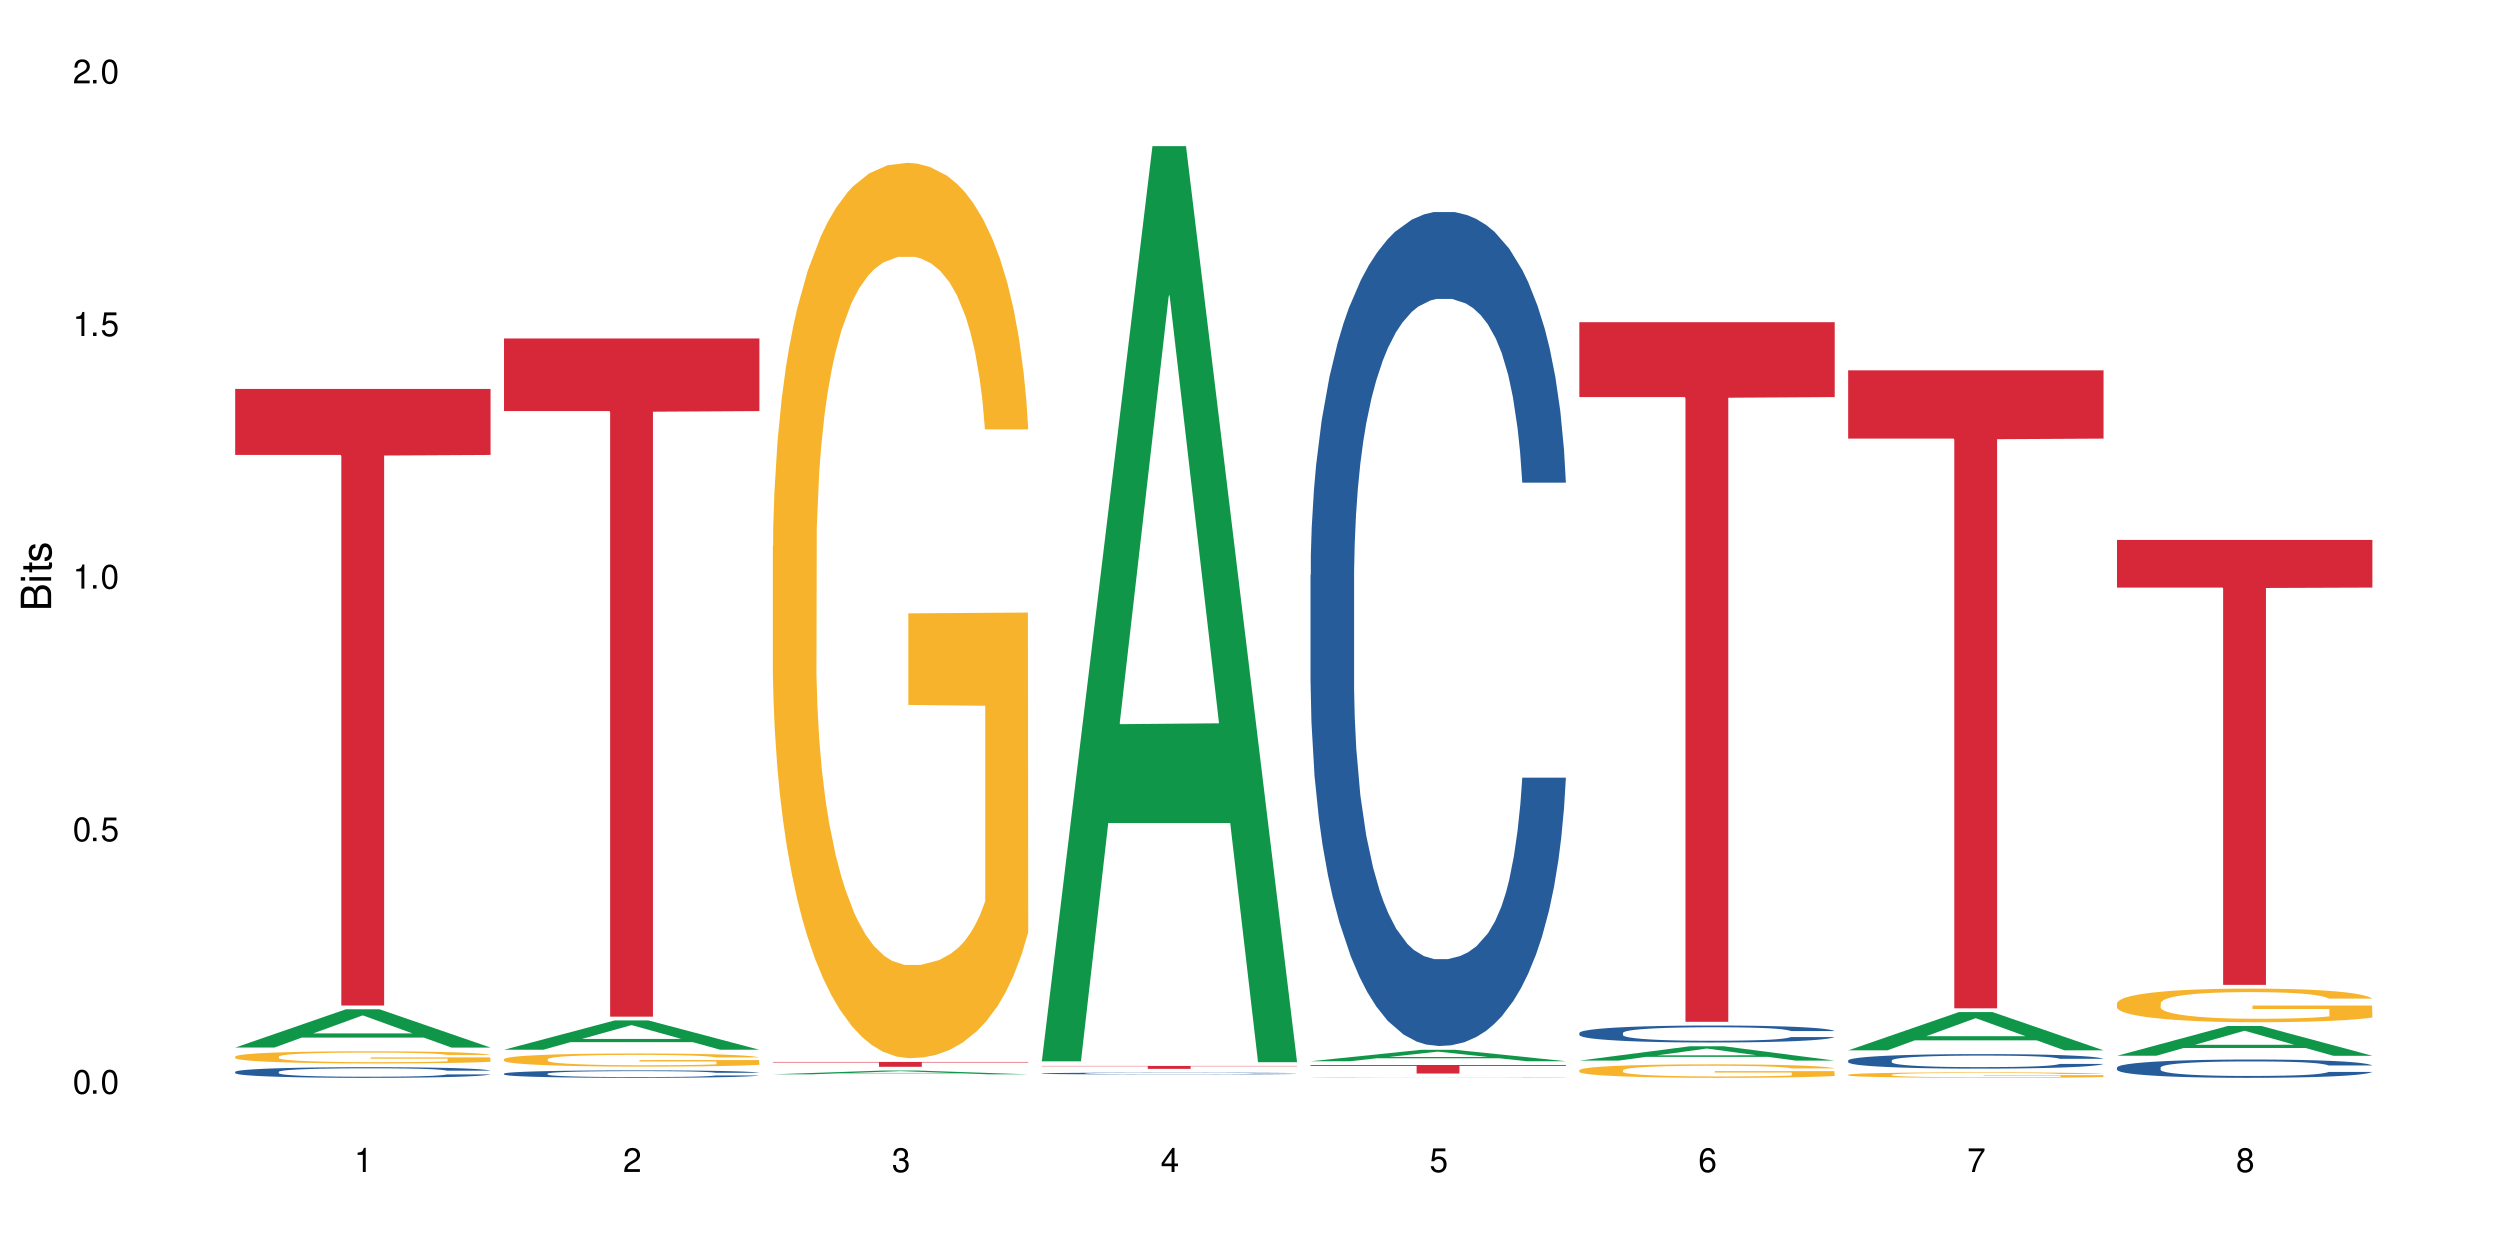 <?xml version="1.0" encoding="UTF-8"?>
<svg xmlns="http://www.w3.org/2000/svg" xmlns:xlink="http://www.w3.org/1999/xlink" width="720" height="360" viewBox="0 0 720 360">
<defs>
<g>
<g id="glyph-0-0">
</g>
<g id="glyph-0-1">
<path d="M 2.641 -6.938 C 2 -6.938 1.422 -6.656 1.078 -6.172 C 0.641 -5.562 0.406 -4.641 0.406 -3.359 C 0.406 -1.016 1.188 0.219 2.641 0.219 C 4.078 0.219 4.859 -1.016 4.859 -3.297 C 4.859 -4.641 4.656 -5.547 4.203 -6.172 C 3.844 -6.656 3.281 -6.938 2.641 -6.938 Z M 2.641 -6.188 C 3.547 -6.188 4 -5.25 4 -3.375 C 4 -1.406 3.562 -0.484 2.625 -0.484 C 1.734 -0.484 1.281 -1.438 1.281 -3.344 C 1.281 -5.25 1.734 -6.188 2.641 -6.188 Z M 2.641 -6.188 "/>
</g>
<g id="glyph-0-2">
<path d="M 1.828 -1 L 0.828 -1 L 0.828 0 L 1.828 0 Z M 1.828 -1 "/>
</g>
<g id="glyph-0-3">
<path d="M 4.562 -6.797 L 1.062 -6.797 L 0.547 -3.094 L 1.328 -3.094 C 1.719 -3.562 2.047 -3.734 2.578 -3.734 C 3.484 -3.734 4.062 -3.109 4.062 -2.094 C 4.062 -1.125 3.484 -0.531 2.578 -0.531 C 1.828 -0.531 1.375 -0.906 1.188 -1.672 L 0.328 -1.672 C 0.453 -1.109 0.547 -0.844 0.75 -0.594 C 1.125 -0.078 1.828 0.219 2.594 0.219 C 3.969 0.219 4.922 -0.781 4.922 -2.219 C 4.922 -3.562 4.031 -4.484 2.719 -4.484 C 2.25 -4.484 1.859 -4.359 1.469 -4.062 L 1.734 -5.969 L 4.562 -5.969 Z M 4.562 -6.797 "/>
</g>
<g id="glyph-0-4">
<path d="M 2.484 -4.938 L 2.484 0 L 3.328 0 L 3.328 -6.938 L 2.766 -6.938 C 2.469 -5.875 2.281 -5.734 0.984 -5.562 L 0.984 -4.938 Z M 2.484 -4.938 "/>
</g>
<g id="glyph-0-5">
<path d="M 4.859 -0.828 L 1.281 -0.828 C 1.359 -1.406 1.672 -1.781 2.5 -2.281 L 3.469 -2.828 C 4.406 -3.344 4.906 -4.062 4.906 -4.906 C 4.906 -5.484 4.672 -6.031 4.266 -6.406 C 3.859 -6.766 3.375 -6.938 2.719 -6.938 C 1.859 -6.938 1.219 -6.625 0.844 -6.031 C 0.609 -5.672 0.5 -5.234 0.484 -4.531 L 1.328 -4.531 C 1.359 -5.016 1.406 -5.281 1.531 -5.516 C 1.75 -5.938 2.188 -6.203 2.703 -6.203 C 3.469 -6.203 4.031 -5.641 4.031 -4.891 C 4.031 -4.344 3.719 -3.859 3.125 -3.516 L 2.234 -3 C 0.812 -2.172 0.406 -1.531 0.328 -0.016 L 4.859 -0.016 Z M 4.859 -0.828 "/>
</g>
<g id="glyph-0-6">
<path d="M 2.125 -3.188 L 2.578 -3.188 C 3.5 -3.188 3.984 -2.766 3.984 -1.922 C 3.984 -1.062 3.469 -0.531 2.594 -0.531 C 1.656 -0.531 1.203 -1 1.156 -2.016 L 0.312 -2.016 C 0.344 -1.453 0.438 -1.094 0.609 -0.781 C 0.953 -0.109 1.625 0.219 2.547 0.219 C 3.953 0.219 4.859 -0.625 4.859 -1.938 C 4.859 -2.828 4.516 -3.297 3.703 -3.594 C 4.344 -3.844 4.656 -4.328 4.656 -5.031 C 4.656 -6.219 3.875 -6.938 2.578 -6.938 C 1.203 -6.938 0.484 -6.172 0.453 -4.703 L 1.297 -4.703 C 1.312 -5.125 1.344 -5.359 1.453 -5.578 C 1.641 -5.969 2.062 -6.203 2.594 -6.203 C 3.344 -6.203 3.797 -5.75 3.797 -5 C 3.797 -4.516 3.609 -4.219 3.25 -4.047 C 3.016 -3.953 2.703 -3.922 2.125 -3.906 Z M 2.125 -3.188 "/>
</g>
<g id="glyph-0-7">
<path d="M 3.141 -1.672 L 3.141 0 L 3.984 0 L 3.984 -1.672 L 4.984 -1.672 L 4.984 -2.438 L 3.984 -2.438 L 3.984 -6.938 L 3.359 -6.938 L 0.266 -2.578 L 0.266 -1.672 Z M 3.141 -2.438 L 1 -2.438 L 3.141 -5.5 Z M 3.141 -2.438 "/>
</g>
<g id="glyph-0-8">
<path d="M 4.781 -5.125 C 4.609 -6.266 3.891 -6.938 2.844 -6.938 C 2.094 -6.938 1.422 -6.578 1.031 -5.953 C 0.594 -5.266 0.406 -4.422 0.406 -3.172 C 0.406 -2 0.578 -1.25 0.984 -0.641 C 1.359 -0.078 1.953 0.219 2.703 0.219 C 3.984 0.219 4.922 -0.75 4.922 -2.094 C 4.922 -3.375 4.062 -4.281 2.844 -4.281 C 2.172 -4.281 1.641 -4.031 1.281 -3.516 C 1.281 -5.234 1.828 -6.188 2.797 -6.188 C 3.391 -6.188 3.797 -5.797 3.938 -5.125 Z M 2.734 -3.531 C 3.547 -3.531 4.062 -2.953 4.062 -2.031 C 4.062 -1.156 3.484 -0.531 2.703 -0.531 C 1.922 -0.531 1.328 -1.188 1.328 -2.078 C 1.328 -2.938 1.906 -3.531 2.734 -3.531 Z M 2.734 -3.531 "/>
</g>
<g id="glyph-0-9">
<path d="M 4.984 -6.797 L 0.438 -6.797 L 0.438 -5.969 L 4.109 -5.969 C 2.5 -3.656 1.828 -2.234 1.328 0 L 2.219 0 C 2.594 -2.172 3.453 -4.047 4.984 -6.094 Z M 4.984 -6.797 "/>
</g>
<g id="glyph-0-10">
<path d="M 3.75 -3.656 C 4.469 -4.094 4.688 -4.438 4.688 -5.078 C 4.688 -6.172 3.844 -6.938 2.641 -6.938 C 1.438 -6.938 0.594 -6.172 0.594 -5.094 C 0.594 -4.438 0.812 -4.094 1.516 -3.656 C 0.734 -3.266 0.359 -2.703 0.359 -1.922 C 0.359 -0.656 1.281 0.219 2.641 0.219 C 3.984 0.219 4.922 -0.656 4.922 -1.922 C 4.922 -2.703 4.531 -3.266 3.75 -3.656 Z M 2.641 -6.188 C 3.359 -6.188 3.812 -5.75 3.812 -5.062 C 3.812 -4.406 3.344 -3.984 2.641 -3.984 C 1.922 -3.984 1.453 -4.406 1.453 -5.078 C 1.453 -5.75 1.922 -6.188 2.641 -6.188 Z M 2.641 -3.266 C 3.484 -3.266 4.062 -2.719 4.062 -1.906 C 4.062 -1.078 3.484 -0.531 2.625 -0.531 C 1.797 -0.531 1.219 -1.094 1.219 -1.906 C 1.219 -2.719 1.781 -3.266 2.641 -3.266 Z M 2.641 -3.266 "/>
</g>
<g id="glyph-1-0">
</g>
<g id="glyph-1-1">
<path d="M 0 -0.953 L 0 -4.891 C 0 -5.719 -0.234 -6.344 -0.734 -6.797 C -1.188 -7.234 -1.812 -7.469 -2.5 -7.469 C -3.547 -7.469 -4.188 -7 -4.625 -5.875 C -4.984 -6.688 -5.625 -7.094 -6.531 -7.094 C -7.172 -7.094 -7.734 -6.859 -8.141 -6.391 C -8.562 -5.922 -8.75 -5.344 -8.75 -4.5 L -8.75 -0.953 Z M -4.984 -2.062 L -7.766 -2.062 L -7.766 -4.219 C -7.766 -4.844 -7.688 -5.203 -7.453 -5.5 C -7.219 -5.812 -6.859 -5.969 -6.375 -5.969 C -5.891 -5.969 -5.531 -5.812 -5.297 -5.5 C -5.062 -5.203 -4.984 -4.844 -4.984 -4.219 Z M -0.984 -2.062 L -4 -2.062 L -4 -4.781 C -4 -5.766 -3.438 -6.359 -2.484 -6.359 C -1.547 -6.359 -0.984 -5.766 -0.984 -4.781 Z M -0.984 -2.062 "/>
</g>
<g id="glyph-1-2">
<path d="M -6.281 -1.797 L -6.281 -0.797 L 0 -0.797 L 0 -1.797 Z M -8.75 -1.797 L -8.75 -0.797 L -7.484 -0.797 L -7.484 -1.797 Z M -8.75 -1.797 "/>
</g>
<g id="glyph-1-3">
<path d="M -6.281 -3.047 L -6.281 -2.016 L -8.016 -2.016 L -8.016 -1.016 L -6.281 -1.016 L -6.281 -0.172 L -5.469 -0.172 L -5.469 -1.016 L -0.719 -1.016 C -0.078 -1.016 0.281 -1.453 0.281 -2.234 C 0.281 -2.5 0.25 -2.719 0.188 -3.047 L -0.641 -3.047 C -0.609 -2.906 -0.594 -2.766 -0.594 -2.562 C -0.594 -2.141 -0.719 -2.016 -1.156 -2.016 L -5.469 -2.016 L -5.469 -3.047 Z M -6.281 -3.047 "/>
</g>
<g id="glyph-1-4">
<path d="M -4.531 -5.25 C -5.766 -5.25 -6.469 -4.422 -6.469 -2.969 C -6.469 -1.516 -5.719 -0.562 -4.547 -0.562 C -3.562 -0.562 -3.094 -1.062 -2.734 -2.562 L -2.516 -3.484 C -2.344 -4.188 -2.094 -4.469 -1.641 -4.469 C -1.047 -4.469 -0.641 -3.875 -0.641 -3 C -0.641 -2.453 -0.797 -2 -1.062 -1.75 C -1.25 -1.594 -1.422 -1.531 -1.875 -1.469 L -1.875 -0.406 C -0.422 -0.453 0.281 -1.266 0.281 -2.922 C 0.281 -4.5 -0.5 -5.516 -1.719 -5.516 C -2.656 -5.516 -3.172 -4.984 -3.469 -3.734 L -3.703 -2.766 C -3.891 -1.953 -4.156 -1.609 -4.594 -1.609 C -5.188 -1.609 -5.547 -2.125 -5.547 -2.938 C -5.547 -3.75 -5.203 -4.172 -4.531 -4.203 Z M -4.531 -5.25 "/>
</g>
</g>
</defs>
<rect x="-72" y="-36" width="864" height="432" fill="rgb(100%, 100%, 100%)" fill-opacity="1"/>
<path fill-rule="nonzero" fill="rgb(6.275%, 58.824%, 28.235%)" fill-opacity="1" d="M 67.73 301.691 L 67.809 301.68 L 99.637 290.668 L 109.301 290.668 L 141.281 301.703 L 130.047 301.703 L 122.031 298.82 L 86.906 298.82 L 79.047 301.691 L 67.73 301.691 L 90.285 297.629 L 118.809 297.621 L 104.586 292.469 L 104.43 292.461 L 104.27 292.492 L 90.207 297.621 L 90.285 297.629 Z M 67.73 301.691 "/>
<path fill-rule="nonzero" fill="rgb(14.51%, 36.078%, 60%)" fill-opacity="1" d="M 67.73 308.688 L 67.82 308.684 L 67.82 308.617 L 68.09 308.508 L 68.719 308.375 L 69.344 308.281 L 70.961 308.117 L 73.203 307.957 L 75.535 307.836 L 77.238 307.762 L 78.766 307.707 L 82.262 307.602 L 84.504 307.547 L 86.926 307.5 L 89.887 307.453 L 92.039 307.426 L 96.883 307.379 L 100.469 307.359 L 103.25 307.352 L 109.262 307.352 L 112.848 307.363 L 115.449 307.379 L 118.32 307.398 L 120.742 307.426 L 124.957 307.488 L 128.727 307.566 L 130.43 307.609 L 133.121 307.695 L 135.184 307.781 L 136.617 307.855 L 138.234 307.957 L 139.668 308.082 L 140.746 308.227 L 141.281 308.348 L 128.727 308.348 L 128.098 308.234 L 127.379 308.148 L 126.035 308.031 L 124.688 307.953 L 122.805 307.871 L 121.102 307.816 L 118.77 307.766 L 116.707 307.73 L 114.555 307.707 L 112.488 307.688 L 108.543 307.672 L 103.969 307.672 L 102.266 307.676 L 98.766 307.699 L 96.883 307.719 L 94.191 307.758 L 92.309 307.793 L 90.066 307.852 L 88.539 307.898 L 86.656 307.973 L 85.312 308.035 L 83.785 308.129 L 82.891 308.199 L 82.082 308.277 L 81.363 308.371 L 80.828 308.469 L 80.469 308.57 L 80.289 308.672 L 80.289 309.105 L 80.469 309.207 L 80.918 309.324 L 82.082 309.496 L 83.785 309.645 L 85.762 309.762 L 87.645 309.848 L 88.719 309.887 L 90.156 309.93 L 92.398 309.988 L 95.629 310.043 L 97.512 310.066 L 100.383 310.086 L 103.34 310.098 L 107.289 310.098 L 110.785 310.086 L 113.117 310.074 L 115.539 310.051 L 118.859 310.004 L 120.922 309.957 L 122.715 309.906 L 124.062 309.852 L 124.957 309.809 L 126.305 309.719 L 127.379 309.625 L 128.188 309.527 L 128.727 309.434 L 141.281 309.434 L 140.746 309.543 L 139.938 309.652 L 139.129 309.734 L 137.875 309.832 L 136.441 309.918 L 134.375 310.02 L 132.672 310.082 L 130.43 310.152 L 128.367 310.207 L 126.125 310.254 L 122.805 310.309 L 120.652 310.336 L 118.32 310.363 L 115.539 310.387 L 112.043 310.406 L 108.273 310.414 L 104.777 310.418 L 101.008 310.414 L 98.227 310.402 L 94.551 310.375 L 89.977 310.324 L 86.656 310.273 L 84.055 310.219 L 81.812 310.164 L 79.301 310.086 L 76.074 309.965 L 74.098 309.871 L 72.754 309.789 L 71.23 309.68 L 70.152 309.582 L 68.898 309.426 L 68 309.227 L 67.73 309.074 Z M 67.73 308.688 "/>
<path fill-rule="nonzero" fill="rgb(96.863%, 70.196%, 16.863%)" fill-opacity="1" d="M 67.73 304.277 L 67.82 304.273 L 67.82 304.211 L 68.18 304.066 L 69.078 303.867 L 70.242 303.703 L 71.5 303.578 L 72.305 303.512 L 73.652 303.414 L 74.816 303.344 L 77.777 303.199 L 81.543 303.066 L 83.609 303.008 L 85.941 302.953 L 89.258 302.895 L 90.785 302.871 L 95.449 302.82 L 100.738 302.789 L 106.57 302.781 L 109.262 302.781 L 112.938 302.797 L 117.961 302.832 L 120.832 302.863 L 123.074 302.895 L 125.406 302.938 L 128.277 303 L 130.969 303.078 L 133.121 303.152 L 135.273 303.25 L 137.066 303.352 L 138.594 303.461 L 139.938 303.598 L 140.746 303.707 L 141.281 303.82 L 128.816 303.82 L 128.098 303.707 L 127.289 303.621 L 125.945 303.516 L 124.598 303.441 L 123.254 303.379 L 120.742 303.297 L 118.59 303.246 L 115.898 303.199 L 113.297 303.172 L 110.336 303.152 L 108.543 303.145 L 103.789 303.145 L 99.484 303.168 L 96.973 303.195 L 95.18 303.219 L 92.668 303.27 L 91.141 303.305 L 90.246 303.332 L 87.555 303.43 L 85.762 303.52 L 84.773 303.582 L 83.52 303.676 L 82.621 303.762 L 81.633 303.891 L 81.098 303.984 L 80.379 304.203 L 80.289 304.777 L 80.559 304.898 L 81.098 305.031 L 81.812 305.145 L 82.891 305.266 L 83.965 305.359 L 85.852 305.484 L 87.465 305.566 L 88.719 305.621 L 91.141 305.707 L 92.129 305.734 L 94.461 305.793 L 96.883 305.836 L 99.844 305.875 L 102.086 305.895 L 105.672 305.91 L 110.246 305.91 L 115.629 305.891 L 119.039 305.867 L 121.371 305.84 L 122.895 305.816 L 124.777 305.781 L 126.125 305.75 L 127.379 305.715 L 128.906 305.66 L 128.906 304.898 L 106.75 304.895 L 106.75 304.539 L 141.195 304.535 L 141.281 305.781 L 139.398 305.867 L 137.066 305.953 L 134.824 306.016 L 132.492 306.07 L 129.176 306.129 L 126.484 306.168 L 122.355 306.215 L 118.59 306.242 L 114.645 306.262 L 111.145 306.27 L 107.02 306.273 L 103.34 306.27 L 99.395 306.25 L 96.254 306.223 L 93.383 306.191 L 90.516 306.148 L 86.926 306.082 L 84.594 306.027 L 82.172 305.961 L 79.75 305.883 L 77.598 305.797 L 76.164 305.73 L 74.727 305.652 L 73.203 305.555 L 71.766 305.449 L 70.691 305.348 L 69.703 305.238 L 68.988 305.133 L 68.27 304.988 L 67.91 304.875 L 67.73 304.773 Z M 67.73 304.277 "/>
<path fill-rule="nonzero" fill="rgb(83.922%, 15.686%, 22.353%)" fill-opacity="1" d="M 67.73 112.016 L 141.281 112.016 L 141.281 131.023 L 110.629 131.191 L 110.629 289.59 L 98.297 289.59 L 98.297 131.359 L 98.117 131.023 L 67.73 131.023 Z M 67.73 112.016 "/>
<path fill-rule="nonzero" fill="rgb(6.275%, 58.824%, 28.235%)" fill-opacity="1" d="M 145.156 302.32 L 145.234 302.312 L 177.059 293.875 L 186.723 293.875 L 218.707 302.332 L 207.469 302.332 L 199.453 300.125 L 164.328 300.125 L 156.469 302.32 L 145.156 302.32 L 167.707 299.211 L 196.23 299.203 L 182.008 295.258 L 181.852 295.25 L 181.695 295.273 L 167.629 299.203 L 167.707 299.211 Z M 145.156 302.32 "/>
<path fill-rule="nonzero" fill="rgb(14.51%, 36.078%, 60%)" fill-opacity="1" d="M 145.156 309.203 L 145.242 309.199 L 145.242 309.152 L 145.512 309.078 L 146.141 308.984 L 146.77 308.918 L 148.383 308.801 L 150.625 308.691 L 152.957 308.602 L 154.664 308.551 L 156.188 308.512 L 159.684 308.438 L 161.93 308.402 L 164.352 308.367 L 167.309 308.336 L 169.461 308.316 L 174.305 308.285 L 177.895 308.27 L 180.676 308.266 L 186.684 308.266 L 190.273 308.273 L 192.875 308.281 L 195.742 308.297 L 198.164 308.316 L 202.383 308.359 L 206.148 308.414 L 207.852 308.445 L 210.543 308.508 L 212.605 308.566 L 214.043 308.617 L 215.656 308.691 L 217.094 308.777 L 218.168 308.879 L 218.707 308.965 L 206.148 308.965 L 205.52 308.883 L 204.805 308.824 L 203.457 308.742 L 202.113 308.688 L 200.23 308.629 L 198.523 308.59 L 196.191 308.555 L 194.129 308.531 L 191.977 308.512 L 189.914 308.5 L 185.969 308.488 L 181.391 308.488 L 179.688 308.492 L 176.191 308.508 L 174.305 308.523 L 171.613 308.551 L 169.73 308.574 L 167.488 308.613 L 165.965 308.648 L 164.082 308.699 L 162.734 308.746 L 161.211 308.809 L 160.312 308.859 L 159.508 308.914 L 158.789 308.98 L 158.25 309.047 L 157.891 309.121 L 157.711 309.191 L 157.711 309.496 L 157.891 309.566 L 158.34 309.652 L 159.508 309.77 L 161.211 309.875 L 163.184 309.957 L 165.066 310.016 L 166.145 310.043 L 167.578 310.074 L 169.82 310.117 L 173.051 310.156 L 174.934 310.172 L 177.805 310.188 L 180.766 310.195 L 184.711 310.195 L 188.211 310.188 L 190.543 310.176 L 192.965 310.16 L 196.281 310.129 L 198.344 310.094 L 200.141 310.059 L 201.484 310.02 L 202.383 309.988 L 203.727 309.93 L 204.805 309.863 L 205.609 309.793 L 206.148 309.727 L 218.707 309.727 L 218.168 309.805 L 217.359 309.883 L 216.555 309.938 L 215.297 310.008 L 213.863 310.066 L 211.801 310.137 L 210.094 310.184 L 207.852 310.23 L 205.789 310.27 L 203.547 310.301 L 200.23 310.344 L 198.074 310.363 L 195.742 310.379 L 192.965 310.395 L 189.465 310.41 L 185.699 310.418 L 182.199 310.418 L 178.434 310.414 L 175.652 310.406 L 171.973 310.391 L 167.398 310.355 L 164.082 310.316 L 161.48 310.277 L 159.238 310.238 L 156.727 310.188 L 153.496 310.102 L 151.523 310.031 L 150.176 309.977 L 148.652 309.902 L 147.574 309.832 L 146.32 309.723 L 145.422 309.582 L 145.156 309.473 Z M 145.156 309.203 "/>
<path fill-rule="nonzero" fill="rgb(96.863%, 70.196%, 16.863%)" fill-opacity="1" d="M 145.156 305.027 L 145.242 305.023 L 145.242 304.953 L 145.602 304.797 L 146.5 304.586 L 147.664 304.41 L 148.922 304.27 L 149.73 304.199 L 151.074 304.094 L 152.242 304.02 L 155.199 303.863 L 158.969 303.719 L 161.031 303.656 L 163.363 303.598 L 166.684 303.531 L 168.207 303.508 L 172.871 303.453 L 178.164 303.418 L 183.992 303.406 L 186.684 303.41 L 190.363 303.426 L 195.387 303.465 L 198.254 303.496 L 200.496 303.531 L 202.828 303.578 L 205.699 303.645 L 208.391 303.73 L 210.543 303.812 L 212.695 303.914 L 214.492 304.027 L 216.016 304.145 L 217.359 304.293 L 218.168 304.41 L 218.707 304.531 L 206.238 304.531 L 205.52 304.41 L 204.715 304.32 L 203.367 304.203 L 202.023 304.121 L 200.676 304.055 L 198.164 303.969 L 196.012 303.91 L 193.32 303.863 L 190.723 303.832 L 187.762 303.812 L 185.969 303.805 L 181.211 303.805 L 176.906 303.828 L 174.395 303.855 L 172.602 303.883 L 170.09 303.938 L 168.566 303.977 L 167.668 304.004 L 164.977 304.113 L 163.184 304.207 L 162.195 304.273 L 160.941 304.379 L 160.043 304.469 L 159.059 304.609 L 158.52 304.711 L 157.801 304.945 L 157.711 305.566 L 157.98 305.699 L 158.52 305.84 L 159.238 305.965 L 160.312 306.098 L 161.391 306.195 L 163.273 306.332 L 164.887 306.422 L 166.145 306.48 L 168.566 306.57 L 169.551 306.602 L 171.883 306.664 L 174.305 306.715 L 177.266 306.754 L 179.508 306.777 L 183.098 306.793 L 187.672 306.793 L 193.055 306.773 L 196.461 306.746 L 198.793 306.719 L 200.32 306.691 L 202.203 306.656 L 203.547 306.621 L 204.805 306.582 L 206.328 306.523 L 206.328 305.699 L 184.172 305.695 L 184.172 305.309 L 218.617 305.305 L 218.707 306.656 L 216.824 306.75 L 214.492 306.84 L 212.25 306.906 L 209.918 306.965 L 206.598 307.031 L 203.906 307.074 L 199.781 307.121 L 196.012 307.152 L 192.066 307.172 L 188.566 307.184 L 184.441 307.188 L 180.766 307.18 L 176.816 307.16 L 173.68 307.133 L 170.809 307.098 L 167.938 307.051 L 164.352 306.98 L 162.016 306.922 L 159.594 306.848 L 157.172 306.762 L 155.02 306.668 L 153.586 306.598 L 152.152 306.512 L 150.625 306.41 L 149.191 306.293 L 148.113 306.188 L 147.129 306.066 L 146.41 305.949 L 145.691 305.797 L 145.332 305.672 L 145.156 305.566 Z M 145.156 305.027 "/>
<path fill-rule="nonzero" fill="rgb(83.922%, 15.686%, 22.353%)" fill-opacity="1" d="M 145.156 97.484 L 218.707 97.484 L 218.707 118.391 L 188.051 118.574 L 188.051 292.797 L 175.719 292.797 L 175.719 118.758 L 175.539 118.391 L 145.156 118.391 Z M 145.156 97.484 "/>
<path fill-rule="nonzero" fill="rgb(6.275%, 58.824%, 28.235%)" fill-opacity="1" d="M 222.578 309.402 L 222.656 309.402 L 254.48 308.312 L 264.148 308.312 L 296.129 309.406 L 284.895 309.406 L 276.879 309.117 L 241.75 309.117 L 233.895 309.402 L 222.578 309.402 L 245.129 309 L 273.656 309 L 259.434 308.488 L 259.273 308.488 L 259.117 308.492 L 245.051 309 L 245.129 309 Z M 222.578 309.402 "/>
<path fill-rule="nonzero" fill="rgb(96.863%, 70.196%, 16.863%)" fill-opacity="1" d="M 222.578 157.336 L 222.668 157.102 L 222.668 152.391 L 223.027 141.793 L 223.922 127.191 L 225.09 115.18 L 226.344 105.762 L 227.152 100.816 L 228.496 93.75 L 229.664 88.57 L 232.625 77.973 L 236.391 68.082 L 238.453 63.84 L 240.785 59.836 L 244.105 55.363 L 245.629 53.715 L 250.293 49.945 L 255.586 47.594 L 261.418 46.887 L 264.109 47.121 L 267.785 48.062 L 272.809 50.652 L 275.68 53.008 L 277.922 55.363 L 280.254 58.426 L 283.125 63.137 L 285.816 68.785 L 287.969 74.438 L 290.121 81.504 L 291.914 89.039 L 293.438 97.281 L 294.785 107.172 L 295.59 115.418 L 296.129 123.66 L 283.66 123.66 L 282.945 115.418 L 282.137 109.059 L 280.793 101.285 L 279.445 95.633 L 278.102 91.16 L 275.59 85.035 L 273.438 81.27 L 270.746 77.973 L 268.145 75.852 L 265.184 74.438 L 263.391 73.969 L 258.637 73.969 L 254.332 75.617 L 251.82 77.5 L 250.023 79.383 L 247.512 82.918 L 245.988 85.742 L 245.094 87.629 L 242.402 94.926 L 240.605 101.523 L 239.621 105.996 L 238.363 113.062 L 237.469 119.418 L 236.48 128.84 L 235.941 135.906 L 235.227 151.918 L 235.137 194.309 L 235.406 203.258 L 235.941 212.914 L 236.66 221.391 L 237.738 230.34 L 238.812 237.172 L 240.695 246.355 L 242.312 252.477 L 243.566 256.48 L 245.988 262.84 L 246.977 264.961 L 249.309 269.199 L 251.73 272.496 L 254.691 275.32 L 256.934 276.734 L 260.52 277.91 L 265.094 277.91 L 270.477 276.5 L 273.887 274.613 L 276.219 272.73 L 277.742 271.082 L 279.625 268.492 L 280.973 266.137 L 282.227 263.547 L 283.75 259.543 L 283.75 203.258 L 261.598 203.023 L 261.598 176.645 L 296.039 176.41 L 296.129 268.492 L 294.246 274.852 L 291.914 280.973 L 289.672 285.684 L 287.34 289.688 L 284.02 294.16 L 281.328 296.988 L 277.203 300.285 L 273.438 302.402 L 269.488 303.816 L 265.992 304.523 L 261.867 304.758 L 258.188 304.289 L 254.242 302.875 L 251.102 300.992 L 248.23 298.637 L 245.359 295.574 L 241.773 290.629 L 239.441 286.625 L 237.02 281.68 L 234.598 275.793 L 232.445 269.434 L 231.008 264.488 L 229.574 258.836 L 228.051 251.77 L 226.613 243.766 L 225.539 236.465 L 224.551 228.223 L 223.832 220.449 L 223.117 209.852 L 222.758 201.375 L 222.578 194.074 Z M 222.578 157.336 "/>
<path fill-rule="nonzero" fill="rgb(83.922%, 15.686%, 22.353%)" fill-opacity="1" d="M 222.578 305.836 L 296.129 305.836 L 296.129 305.984 L 265.477 305.988 L 265.477 307.234 L 253.141 307.234 L 253.141 305.988 L 252.965 305.984 L 222.578 305.984 Z M 222.578 305.836 "/>
<path fill-rule="nonzero" fill="rgb(6.275%, 58.824%, 28.235%)" fill-opacity="1" d="M 300 305.668 L 300.078 305.422 L 331.906 42.082 L 341.57 42.082 L 373.555 305.918 L 362.316 305.918 L 354.301 237.047 L 319.176 237.047 L 311.316 305.668 L 300 305.668 L 322.555 208.559 L 351.078 208.309 L 336.855 85.188 L 336.699 84.941 L 336.543 85.684 L 322.477 208.309 L 322.555 208.559 Z M 300 305.668 "/>
<path fill-rule="nonzero" fill="rgb(14.51%, 36.078%, 60%)" fill-opacity="1" d="M 300 309.148 L 300.09 309.145 L 300.09 309.133 L 300.359 309.117 L 300.988 309.094 L 301.617 309.078 L 303.23 309.047 L 305.473 309.02 L 307.805 309 L 309.508 308.984 L 311.035 308.977 L 314.531 308.957 L 316.773 308.949 L 319.195 308.941 L 322.156 308.934 L 324.309 308.926 L 329.152 308.918 L 332.742 308.914 L 341.531 308.914 L 345.117 308.918 L 347.719 308.918 L 350.59 308.922 L 353.012 308.926 L 357.227 308.938 L 360.996 308.953 L 362.699 308.961 L 365.391 308.973 L 367.453 308.988 L 368.891 309 L 370.504 309.02 L 371.938 309.043 L 373.016 309.066 L 373.555 309.086 L 360.996 309.086 L 360.367 309.066 L 359.648 309.055 L 358.305 309.031 L 356.961 309.02 L 355.074 309.004 L 353.371 308.996 L 351.039 308.984 L 348.977 308.98 L 346.824 308.977 L 344.762 308.973 L 340.812 308.969 L 336.238 308.969 L 334.535 308.973 L 331.035 308.977 L 329.152 308.977 L 326.461 308.984 L 324.578 308.992 L 322.336 309 L 320.812 309.008 L 318.926 309.023 L 317.582 309.035 L 316.059 309.051 L 315.16 309.062 L 314.352 309.074 L 313.637 309.09 L 313.098 309.109 L 312.738 309.125 L 312.559 309.145 L 312.559 309.219 L 312.738 309.238 L 313.188 309.258 L 314.352 309.289 L 316.059 309.312 L 318.031 309.332 L 319.914 309.348 L 320.992 309.355 L 322.426 309.363 L 324.668 309.371 L 327.898 309.383 L 329.781 309.387 L 332.652 309.391 L 343.055 309.391 L 345.387 309.387 L 347.809 309.383 L 351.129 309.375 L 353.191 309.367 L 354.984 309.359 L 356.332 309.348 L 357.227 309.34 L 358.574 309.328 L 359.648 309.309 L 360.457 309.293 L 360.996 309.277 L 373.555 309.277 L 373.016 309.297 L 372.207 309.316 L 371.402 309.328 L 370.145 309.348 L 368.711 309.359 L 366.645 309.379 L 364.941 309.391 L 362.699 309.402 L 360.637 309.41 L 358.395 309.418 L 355.074 309.43 L 352.922 309.434 L 350.59 309.438 L 347.809 309.441 L 344.312 309.445 L 340.543 309.449 L 337.047 309.449 L 333.277 309.445 L 330.5 309.445 L 326.82 309.441 L 322.246 309.434 L 318.926 309.422 L 316.324 309.414 L 314.082 309.402 L 311.57 309.391 L 308.344 309.367 L 306.371 309.352 L 305.023 309.34 L 303.5 309.32 L 302.422 309.301 L 301.168 309.273 L 300.27 309.242 L 300 309.215 Z M 300 309.148 "/>
<path fill-rule="nonzero" fill="rgb(83.922%, 15.686%, 22.353%)" fill-opacity="1" d="M 300 306.992 L 373.555 306.992 L 373.555 307.082 L 342.898 307.086 L 342.898 307.836 L 330.566 307.836 L 330.566 307.086 L 330.387 307.082 L 300 307.082 Z M 300 306.992 "/>
<path fill-rule="nonzero" fill="rgb(6.275%, 58.824%, 28.235%)" fill-opacity="1" d="M 377.426 305.637 L 377.504 305.633 L 409.328 302.34 L 418.992 302.34 L 450.977 305.637 L 439.738 305.637 L 431.723 304.777 L 396.598 304.777 L 388.738 305.637 L 377.426 305.637 L 399.977 304.422 L 428.504 304.418 L 414.277 302.879 L 414.121 302.875 L 413.965 302.883 L 399.898 304.418 L 399.977 304.422 Z M 377.426 305.637 "/>
<path fill-rule="nonzero" fill="rgb(14.51%, 36.078%, 60%)" fill-opacity="1" d="M 377.426 165.574 L 377.516 165.355 L 377.516 160.086 L 377.781 151.742 L 378.41 141.203 L 379.039 133.961 L 380.652 121.004 L 382.895 108.492 L 385.227 98.832 L 386.934 93.121 L 388.457 88.73 L 391.957 80.609 L 394.199 76.438 L 396.621 72.703 L 399.578 68.973 L 401.734 66.777 L 406.574 63.262 L 410.164 61.727 L 412.945 61.066 L 418.953 61.066 L 422.543 61.945 L 425.145 63.043 L 428.016 64.801 L 430.438 66.777 L 434.652 71.605 L 438.418 77.754 L 440.125 81.266 L 442.812 88.074 L 444.879 94.66 L 446.312 100.367 L 447.926 108.492 L 449.363 118.371 L 450.438 129.57 L 450.977 139.008 L 438.418 139.008 L 437.789 130.227 L 437.074 123.422 L 435.727 114.418 L 434.383 108.051 L 432.5 101.684 L 430.793 97.512 L 428.461 93.34 L 426.398 90.707 L 424.246 88.73 L 422.184 87.414 L 418.238 86.098 L 413.664 86.098 L 411.957 86.535 L 408.461 88.293 L 406.574 89.828 L 403.887 92.902 L 402 95.758 L 399.758 100.148 L 398.234 103.879 L 396.352 109.59 L 395.004 114.637 L 393.48 121.883 L 392.582 127.371 L 391.777 133.52 L 391.059 140.766 L 390.52 148.449 L 390.16 156.574 L 389.98 164.477 L 389.98 198.508 L 390.16 206.414 L 390.609 215.633 L 391.777 229.027 L 393.48 240.664 L 395.453 249.887 L 397.336 256.473 L 398.414 259.547 L 399.848 263.059 L 402.09 267.449 L 405.32 271.84 L 407.203 273.598 L 410.074 275.352 L 413.035 276.23 L 416.98 276.23 L 420.48 275.352 L 422.812 274.254 L 425.234 272.5 L 428.551 268.766 L 430.613 265.254 L 432.41 261.082 L 433.754 256.91 L 434.652 253.398 L 435.996 246.59 L 437.074 239.125 L 437.879 231.441 L 438.418 223.977 L 450.977 223.977 L 450.438 232.758 L 449.633 241.32 L 448.824 247.688 L 447.566 255.375 L 446.133 262.18 L 444.07 269.863 L 442.367 274.914 L 440.125 280.402 L 438.059 284.574 L 435.816 288.309 L 432.5 292.699 L 430.348 294.895 L 428.016 296.871 L 425.234 298.625 L 421.734 300.164 L 417.969 301.043 L 414.469 301.262 L 410.703 300.82 L 407.922 299.945 L 404.242 297.969 L 399.668 294.016 L 396.352 289.844 L 393.75 285.672 L 391.508 281.281 L 388.996 275.352 L 385.766 265.691 L 383.793 258.227 L 382.449 252.082 L 380.922 243.52 L 379.848 235.832 L 378.59 223.539 L 377.695 207.949 L 377.426 195.875 Z M 377.426 165.574 "/>
<path fill-rule="nonzero" fill="rgb(96.863%, 70.196%, 16.863%)" fill-opacity="1" d="M 377.426 310.32 L 377.516 310.32 L 377.516 310.316 L 377.871 310.312 L 378.77 310.301 L 379.938 310.293 L 381.191 310.289 L 382 310.285 L 383.344 310.281 L 384.512 310.277 L 387.469 310.27 L 391.238 310.262 L 393.301 310.258 L 395.633 310.258 L 398.953 310.254 L 400.477 310.254 L 405.141 310.25 L 427.656 310.25 L 430.527 310.254 L 432.77 310.254 L 435.102 310.258 L 437.969 310.258 L 440.66 310.262 L 442.812 310.266 L 444.969 310.27 L 446.762 310.277 L 448.285 310.281 L 449.633 310.289 L 450.438 310.293 L 450.977 310.301 L 438.508 310.301 L 437.789 310.293 L 436.984 310.289 L 435.637 310.285 L 432.949 310.277 L 430.438 310.273 L 428.281 310.27 L 425.594 310.27 L 422.992 310.266 L 409.176 310.266 L 406.664 310.27 L 404.871 310.27 L 402.359 310.273 L 399.938 310.273 L 397.246 310.281 L 395.453 310.285 L 394.469 310.289 L 393.211 310.293 L 392.312 310.297 L 391.328 310.301 L 390.789 310.309 L 390.07 310.316 L 389.98 310.348 L 390.789 310.359 L 391.508 310.363 L 392.582 310.371 L 393.66 310.375 L 395.543 310.379 L 397.156 310.383 L 398.414 310.387 L 400.836 310.391 L 401.82 310.391 L 404.156 310.395 L 406.574 310.398 L 411.777 310.398 L 415.367 310.402 L 419.941 310.402 L 425.324 310.398 L 431.062 310.398 L 432.59 310.395 L 435.816 310.395 L 437.074 310.391 L 438.598 310.391 L 438.598 310.352 L 416.441 310.352 L 416.441 310.336 L 450.887 310.332 L 450.977 310.395 L 449.094 310.398 L 446.762 310.402 L 444.52 310.406 L 442.188 310.41 L 438.867 310.41 L 436.176 310.414 L 432.051 310.414 L 428.281 310.418 L 405.949 310.418 L 403.078 310.414 L 400.207 310.414 L 396.621 310.41 L 394.289 310.406 L 389.445 310.398 L 387.293 310.395 L 385.855 310.391 L 384.422 310.387 L 382.895 310.383 L 381.461 310.379 L 380.383 310.375 L 379.398 310.367 L 378.68 310.363 L 377.961 310.355 L 377.605 310.352 L 377.426 310.344 Z M 377.426 310.32 "/>
<path fill-rule="nonzero" fill="rgb(83.922%, 15.686%, 22.353%)" fill-opacity="1" d="M 377.426 306.715 L 450.977 306.715 L 450.977 306.98 L 420.324 306.98 L 420.324 309.172 L 407.988 309.172 L 407.988 306.984 L 407.809 306.98 L 377.426 306.98 Z M 377.426 306.715 "/>
<path fill-rule="nonzero" fill="rgb(6.275%, 58.824%, 28.235%)" fill-opacity="1" d="M 454.848 305.453 L 454.926 305.449 L 486.75 301.32 L 496.418 301.32 L 528.398 305.457 L 517.164 305.457 L 509.148 304.375 L 474.023 304.375 L 466.164 305.453 L 454.848 305.453 L 477.402 303.93 L 505.926 303.926 L 491.703 301.996 L 491.547 301.992 L 491.387 302.004 L 477.32 303.926 L 477.402 303.93 Z M 454.848 305.453 "/>
<path fill-rule="nonzero" fill="rgb(14.51%, 36.078%, 60%)" fill-opacity="1" d="M 454.848 297.477 L 454.938 297.473 L 454.938 297.367 L 455.207 297.195 L 455.836 296.98 L 456.461 296.836 L 458.078 296.57 L 460.32 296.316 L 462.652 296.117 L 464.355 296.004 L 465.879 295.914 L 469.379 295.746 L 471.621 295.664 L 474.043 295.586 L 477.004 295.512 L 479.156 295.465 L 484 295.395 L 487.586 295.363 L 490.367 295.352 L 496.379 295.352 L 499.965 295.367 L 502.566 295.391 L 505.438 295.426 L 507.859 295.465 L 512.074 295.566 L 515.844 295.691 L 517.547 295.762 L 520.238 295.898 L 522.301 296.035 L 523.734 296.148 L 525.352 296.316 L 526.785 296.516 L 527.863 296.746 L 528.398 296.938 L 515.844 296.938 L 515.215 296.758 L 514.496 296.621 L 513.152 296.438 L 511.805 296.309 L 509.922 296.176 L 508.219 296.094 L 505.887 296.008 L 503.824 295.953 L 501.672 295.914 L 499.605 295.887 L 495.66 295.859 L 491.086 295.859 L 489.383 295.867 L 485.883 295.906 L 484 295.938 L 481.309 296 L 479.426 296.055 L 477.184 296.145 L 475.656 296.223 L 473.773 296.34 L 472.43 296.441 L 470.902 296.59 L 470.008 296.699 L 469.199 296.824 L 468.48 296.973 L 467.945 297.129 L 467.586 297.297 L 467.406 297.457 L 467.406 298.148 L 467.586 298.309 L 468.035 298.496 L 469.199 298.77 L 470.902 299.008 L 472.879 299.195 L 474.762 299.328 L 475.836 299.391 L 477.273 299.465 L 479.516 299.555 L 482.742 299.641 L 484.629 299.68 L 487.496 299.715 L 490.457 299.73 L 494.406 299.73 L 497.902 299.715 L 500.234 299.691 L 502.656 299.656 L 505.977 299.578 L 508.039 299.508 L 509.832 299.422 L 511.18 299.34 L 512.074 299.266 L 513.422 299.129 L 514.496 298.977 L 515.305 298.82 L 515.844 298.668 L 528.398 298.668 L 527.863 298.848 L 527.055 299.02 L 526.246 299.152 L 524.992 299.309 L 523.555 299.445 L 521.492 299.602 L 519.789 299.703 L 517.547 299.816 L 515.484 299.902 L 513.242 299.977 L 509.922 300.066 L 507.77 300.113 L 505.438 300.152 L 502.656 300.188 L 499.16 300.219 L 495.391 300.238 L 491.895 300.242 L 488.125 300.23 L 485.344 300.215 L 481.668 300.176 L 477.094 300.094 L 473.773 300.008 L 471.172 299.926 L 468.93 299.836 L 466.418 299.715 L 463.191 299.516 L 461.215 299.363 L 459.871 299.238 L 458.348 299.066 L 457.27 298.91 L 456.016 298.66 L 455.117 298.34 L 454.848 298.094 Z M 454.848 297.477 "/>
<path fill-rule="nonzero" fill="rgb(96.863%, 70.196%, 16.863%)" fill-opacity="1" d="M 454.848 308.199 L 454.938 308.195 L 454.938 308.121 L 455.297 307.965 L 456.191 307.742 L 457.359 307.562 L 458.613 307.422 L 459.422 307.348 L 460.77 307.238 L 461.934 307.16 L 464.895 307 L 468.66 306.852 L 470.723 306.789 L 473.055 306.73 L 476.375 306.66 L 477.898 306.637 L 482.562 306.578 L 487.855 306.543 L 493.688 306.535 L 496.379 306.535 L 500.055 306.551 L 505.078 306.59 L 507.949 306.625 L 510.191 306.66 L 512.523 306.707 L 515.395 306.777 L 518.086 306.863 L 520.238 306.949 L 522.391 307.055 L 524.184 307.168 L 525.711 307.293 L 527.055 307.441 L 527.863 307.566 L 528.398 307.691 L 515.934 307.691 L 515.215 307.566 L 514.406 307.469 L 513.062 307.352 L 511.715 307.27 L 510.371 307.199 L 507.859 307.109 L 505.707 307.051 L 503.016 307 L 500.414 306.969 L 497.453 306.949 L 495.66 306.941 L 490.906 306.941 L 486.602 306.965 L 484.09 306.996 L 482.297 307.023 L 479.785 307.078 L 478.258 307.117 L 477.363 307.148 L 474.672 307.258 L 472.879 307.355 L 471.891 307.426 L 470.633 307.531 L 469.738 307.625 L 468.75 307.77 L 468.211 307.875 L 467.496 308.117 L 467.406 308.754 L 467.676 308.891 L 468.211 309.035 L 468.93 309.164 L 470.008 309.297 L 471.082 309.398 L 472.965 309.539 L 474.582 309.633 L 475.836 309.691 L 478.258 309.785 L 479.246 309.82 L 481.578 309.883 L 484 309.934 L 486.961 309.977 L 489.203 309.996 L 492.789 310.016 L 497.363 310.016 L 502.746 309.992 L 506.156 309.965 L 508.488 309.938 L 510.012 309.91 L 511.895 309.871 L 513.242 309.836 L 514.496 309.797 L 516.023 309.738 L 516.023 308.891 L 493.867 308.887 L 493.867 308.488 L 528.309 308.484 L 528.398 309.871 L 526.516 309.969 L 524.184 310.059 L 521.941 310.133 L 519.609 310.191 L 516.289 310.258 L 513.602 310.301 L 509.473 310.352 L 505.707 310.383 L 501.758 310.406 L 498.262 310.414 L 494.137 310.418 L 490.457 310.41 L 486.512 310.391 L 483.371 310.363 L 480.5 310.328 L 477.633 310.281 L 474.043 310.207 L 471.711 310.145 L 469.289 310.07 L 466.867 309.98 L 464.715 309.887 L 463.281 309.812 L 461.844 309.727 L 460.32 309.621 L 458.883 309.5 L 457.809 309.391 L 456.82 309.266 L 456.102 309.148 L 455.387 308.988 L 455.027 308.859 L 454.848 308.75 Z M 454.848 308.199 "/>
<path fill-rule="nonzero" fill="rgb(83.922%, 15.686%, 22.353%)" fill-opacity="1" d="M 454.848 92.793 L 528.398 92.793 L 528.398 114.359 L 497.746 114.547 L 497.746 294.273 L 485.414 294.273 L 485.414 114.738 L 485.234 114.359 L 454.848 114.359 Z M 454.848 92.793 "/>
<path fill-rule="nonzero" fill="rgb(6.275%, 58.824%, 28.235%)" fill-opacity="1" d="M 532.27 302.492 L 532.352 302.484 L 564.176 291.473 L 573.84 291.473 L 605.824 302.504 L 594.586 302.504 L 586.57 299.625 L 551.445 299.625 L 543.586 302.492 L 532.27 302.492 L 554.824 298.434 L 583.348 298.422 L 569.125 293.277 L 568.969 293.266 L 568.812 293.297 L 554.746 298.422 L 554.824 298.434 Z M 532.27 302.492 "/>
<path fill-rule="nonzero" fill="rgb(14.51%, 36.078%, 60%)" fill-opacity="1" d="M 532.27 305.402 L 532.359 305.398 L 532.359 305.305 L 532.629 305.16 L 533.258 304.977 L 533.887 304.852 L 535.5 304.625 L 537.742 304.406 L 540.074 304.238 L 541.777 304.141 L 543.305 304.062 L 546.801 303.922 L 549.043 303.848 L 551.465 303.785 L 554.426 303.719 L 556.578 303.68 L 561.422 303.621 L 565.012 303.594 L 567.793 303.582 L 573.801 303.582 L 577.391 303.598 L 579.992 303.617 L 582.859 303.648 L 585.281 303.68 L 589.5 303.766 L 593.266 303.871 L 594.969 303.934 L 597.66 304.051 L 599.723 304.168 L 601.16 304.266 L 602.773 304.406 L 604.207 304.578 L 605.285 304.773 L 605.824 304.938 L 593.266 304.938 L 592.637 304.785 L 591.922 304.668 L 590.574 304.512 L 589.23 304.398 L 587.344 304.289 L 585.641 304.215 L 583.309 304.145 L 581.246 304.098 L 579.094 304.062 L 577.031 304.039 L 573.082 304.016 L 568.508 304.016 L 566.805 304.023 L 563.305 304.055 L 561.422 304.082 L 558.73 304.137 L 556.848 304.188 L 554.605 304.262 L 553.082 304.328 L 551.199 304.426 L 549.852 304.516 L 548.328 304.641 L 547.43 304.734 L 546.621 304.844 L 545.906 304.969 L 545.367 305.102 L 545.008 305.246 L 544.828 305.383 L 544.828 305.977 L 545.008 306.113 L 545.457 306.273 L 546.621 306.508 L 548.328 306.711 L 550.301 306.871 L 552.184 306.984 L 553.262 307.039 L 554.695 307.098 L 556.938 307.176 L 560.168 307.254 L 562.051 307.281 L 564.922 307.312 L 567.883 307.328 L 571.828 307.328 L 575.324 307.312 L 577.656 307.293 L 580.078 307.266 L 583.398 307.199 L 585.461 307.137 L 587.254 307.066 L 588.602 306.992 L 589.5 306.93 L 590.844 306.812 L 591.922 306.684 L 592.727 306.547 L 593.266 306.418 L 605.824 306.418 L 605.285 306.57 L 604.477 306.723 L 603.672 306.832 L 602.414 306.965 L 600.98 307.086 L 598.918 307.219 L 597.211 307.305 L 594.969 307.402 L 592.906 307.473 L 590.664 307.539 L 587.344 307.617 L 585.191 307.652 L 582.859 307.688 L 580.078 307.719 L 576.582 307.746 L 572.816 307.762 L 569.316 307.766 L 565.551 307.758 L 562.77 307.742 L 559.09 307.707 L 554.516 307.637 L 551.199 307.566 L 548.598 307.492 L 546.355 307.418 L 543.844 307.312 L 540.613 307.145 L 538.641 307.016 L 537.293 306.906 L 535.77 306.758 L 534.691 306.625 L 533.438 306.41 L 532.539 306.141 L 532.27 305.93 Z M 532.27 305.402 "/>
<path fill-rule="nonzero" fill="rgb(96.863%, 70.196%, 16.863%)" fill-opacity="1" d="M 532.27 309.516 L 532.359 309.516 L 532.359 309.488 L 532.719 309.422 L 533.617 309.332 L 534.781 309.262 L 536.039 309.203 L 536.844 309.172 L 538.191 309.129 L 539.355 309.098 L 542.316 309.031 L 546.086 308.973 L 548.148 308.945 L 550.48 308.922 L 553.797 308.895 L 555.324 308.883 L 559.988 308.859 L 565.281 308.848 L 571.109 308.844 L 573.801 308.844 L 577.48 308.848 L 582.5 308.867 L 585.371 308.879 L 587.613 308.895 L 589.945 308.914 L 592.816 308.941 L 595.508 308.977 L 597.66 309.012 L 599.812 309.055 L 601.609 309.102 L 603.133 309.152 L 604.477 309.211 L 605.285 309.262 L 605.824 309.312 L 593.355 309.312 L 592.637 309.262 L 591.832 309.223 L 590.484 309.176 L 589.141 309.141 L 587.793 309.113 L 585.281 309.074 L 583.129 309.051 L 580.438 309.031 L 577.836 309.02 L 574.879 309.012 L 573.082 309.008 L 568.328 309.008 L 564.023 309.02 L 561.512 309.031 L 559.719 309.039 L 557.207 309.062 L 555.684 309.078 L 554.785 309.09 L 552.094 309.137 L 550.301 309.176 L 549.312 309.203 L 548.059 309.246 L 547.16 309.285 L 546.176 309.344 L 545.637 309.387 L 544.918 309.484 L 544.828 309.742 L 545.098 309.797 L 545.637 309.855 L 546.355 309.91 L 547.43 309.965 L 548.508 310.004 L 550.391 310.062 L 552.004 310.098 L 553.262 310.125 L 555.684 310.164 L 556.668 310.176 L 559 310.203 L 561.422 310.223 L 564.383 310.238 L 566.625 310.246 L 570.215 310.254 L 574.789 310.254 L 580.168 310.246 L 583.578 310.234 L 585.91 310.223 L 587.434 310.211 L 589.32 310.195 L 590.664 310.184 L 591.922 310.168 L 593.445 310.141 L 593.445 309.797 L 571.289 309.797 L 571.289 309.637 L 605.734 309.633 L 605.824 310.195 L 603.941 310.234 L 601.609 310.273 L 599.363 310.301 L 597.031 310.328 L 593.715 310.355 L 591.023 310.371 L 586.898 310.391 L 583.129 310.402 L 579.184 310.414 L 575.684 310.418 L 571.559 310.418 L 567.883 310.414 L 563.934 310.406 L 560.797 310.395 L 557.926 310.383 L 555.055 310.363 L 551.465 310.332 L 549.133 310.309 L 546.711 310.277 L 544.289 310.242 L 542.137 310.203 L 540.703 310.172 L 539.266 310.137 L 537.742 310.094 L 536.309 310.047 L 535.23 310 L 534.246 309.949 L 533.527 309.902 L 532.809 309.84 L 532.449 309.785 L 532.27 309.742 Z M 532.27 309.516 "/>
<path fill-rule="nonzero" fill="rgb(83.922%, 15.686%, 22.353%)" fill-opacity="1" d="M 532.27 106.652 L 605.824 106.652 L 605.824 126.32 L 575.168 126.492 L 575.168 290.395 L 562.836 290.395 L 562.836 126.668 L 562.656 126.32 L 532.27 126.32 Z M 532.27 106.652 "/>
<path fill-rule="nonzero" fill="rgb(6.275%, 58.824%, 28.235%)" fill-opacity="1" d="M 609.695 304.059 L 609.773 304.051 L 641.598 295.484 L 651.266 295.484 L 683.246 304.07 L 672.008 304.07 L 663.996 301.828 L 628.867 301.828 L 621.012 304.059 L 609.695 304.059 L 632.246 300.902 L 660.773 300.891 L 646.551 296.887 L 646.391 296.879 L 646.234 296.902 L 632.168 300.891 L 632.246 300.902 Z M 609.695 304.059 "/>
<path fill-rule="nonzero" fill="rgb(14.51%, 36.078%, 60%)" fill-opacity="1" d="M 609.695 307.441 L 609.785 307.434 L 609.785 307.32 L 610.055 307.137 L 610.68 306.906 L 611.309 306.746 L 612.922 306.461 L 615.164 306.188 L 617.5 305.977 L 619.203 305.852 L 620.727 305.754 L 624.227 305.574 L 626.469 305.484 L 628.891 305.402 L 631.852 305.32 L 634.004 305.27 L 638.848 305.195 L 642.434 305.16 L 645.215 305.145 L 651.223 305.145 L 654.812 305.164 L 657.414 305.191 L 660.285 305.227 L 662.707 305.27 L 666.922 305.379 L 670.688 305.512 L 672.395 305.59 L 675.086 305.738 L 677.148 305.883 L 678.582 306.008 L 680.195 306.188 L 681.633 306.402 L 682.707 306.648 L 683.246 306.855 L 670.688 306.855 L 670.062 306.664 L 669.344 306.516 L 667.996 306.316 L 666.652 306.176 L 664.77 306.039 L 663.066 305.945 L 660.734 305.855 L 658.668 305.797 L 656.516 305.754 L 654.453 305.723 L 650.508 305.695 L 645.934 305.695 L 644.227 305.707 L 640.73 305.742 L 638.848 305.777 L 636.156 305.844 L 634.273 305.906 L 632.027 306.004 L 630.504 306.086 L 628.621 306.211 L 627.273 306.32 L 625.75 306.48 L 624.852 306.602 L 624.047 306.738 L 623.328 306.895 L 622.789 307.062 L 622.43 307.242 L 622.254 307.418 L 622.254 308.164 L 622.43 308.336 L 622.879 308.539 L 624.047 308.832 L 625.75 309.09 L 627.723 309.289 L 629.605 309.434 L 630.684 309.504 L 632.117 309.578 L 634.363 309.676 L 637.59 309.773 L 639.473 309.812 L 642.344 309.852 L 645.305 309.871 L 649.25 309.871 L 652.75 309.852 L 655.082 309.824 L 657.504 309.789 L 660.82 309.707 L 662.887 309.629 L 664.68 309.535 L 666.023 309.445 L 666.922 309.367 L 668.266 309.219 L 669.344 309.055 L 670.152 308.887 L 670.688 308.723 L 683.246 308.723 L 682.707 308.914 L 681.902 309.102 L 681.094 309.242 L 679.84 309.41 L 678.402 309.562 L 676.34 309.73 L 674.637 309.84 L 672.395 309.961 L 670.332 310.051 L 668.086 310.133 L 664.77 310.23 L 662.617 310.277 L 660.285 310.324 L 657.504 310.359 L 654.004 310.395 L 650.238 310.414 L 646.738 310.418 L 642.973 310.41 L 640.191 310.391 L 636.516 310.348 L 631.941 310.258 L 628.621 310.168 L 626.02 310.078 L 623.777 309.98 L 621.266 309.852 L 618.035 309.637 L 616.062 309.473 L 614.719 309.34 L 613.191 309.152 L 612.117 308.984 L 610.859 308.711 L 609.965 308.371 L 609.695 308.105 Z M 609.695 307.441 "/>
<path fill-rule="nonzero" fill="rgb(96.863%, 70.196%, 16.863%)" fill-opacity="1" d="M 609.695 288.867 L 609.785 288.859 L 609.785 288.684 L 610.145 288.285 L 611.039 287.738 L 612.207 287.285 L 613.461 286.934 L 614.27 286.746 L 615.613 286.48 L 616.781 286.285 L 619.742 285.887 L 623.508 285.516 L 625.57 285.355 L 627.902 285.207 L 631.223 285.039 L 632.746 284.977 L 637.41 284.836 L 642.703 284.746 L 648.535 284.719 L 651.223 284.73 L 654.902 284.766 L 659.926 284.863 L 662.797 284.949 L 665.039 285.039 L 667.371 285.152 L 670.242 285.332 L 672.93 285.543 L 675.086 285.754 L 677.238 286.02 L 679.031 286.305 L 680.555 286.613 L 681.902 286.984 L 682.707 287.293 L 683.246 287.605 L 670.777 287.605 L 670.062 287.293 L 669.254 287.055 L 667.91 286.762 L 666.562 286.551 L 665.219 286.383 L 662.707 286.152 L 660.555 286.012 L 657.863 285.887 L 655.262 285.809 L 652.301 285.754 L 650.508 285.738 L 645.754 285.738 L 641.449 285.801 L 638.938 285.871 L 637.141 285.941 L 634.629 286.074 L 633.105 286.18 L 632.207 286.25 L 629.52 286.523 L 627.723 286.773 L 626.738 286.941 L 625.48 287.207 L 624.586 287.445 L 623.598 287.797 L 623.059 288.062 L 622.344 288.664 L 622.254 290.258 L 622.52 290.594 L 623.059 290.957 L 623.777 291.273 L 624.852 291.609 L 625.93 291.867 L 627.812 292.211 L 629.43 292.441 L 630.684 292.594 L 633.105 292.832 L 634.094 292.91 L 636.426 293.07 L 638.848 293.195 L 641.805 293.301 L 644.047 293.352 L 647.637 293.398 L 652.211 293.398 L 657.594 293.344 L 661 293.273 L 663.332 293.203 L 664.859 293.141 L 666.742 293.043 L 668.086 292.957 L 669.344 292.859 L 670.867 292.707 L 670.867 290.594 L 648.715 290.586 L 648.715 289.594 L 683.156 289.586 L 683.246 293.043 L 681.363 293.281 L 679.031 293.512 L 676.789 293.688 L 674.457 293.84 L 671.137 294.008 L 668.445 294.113 L 664.32 294.238 L 660.555 294.316 L 656.605 294.371 L 653.109 294.398 L 648.98 294.406 L 645.305 294.387 L 641.359 294.336 L 638.219 294.266 L 635.348 294.176 L 632.477 294.062 L 628.891 293.875 L 626.559 293.727 L 624.137 293.539 L 621.715 293.316 L 619.562 293.078 L 618.125 292.895 L 616.691 292.68 L 615.164 292.414 L 613.73 292.113 L 612.656 291.84 L 611.668 291.531 L 610.949 291.238 L 610.234 290.84 L 609.875 290.523 L 609.695 290.25 Z M 609.695 288.867 "/>
<path fill-rule="nonzero" fill="rgb(83.922%, 15.686%, 22.353%)" fill-opacity="1" d="M 609.695 155.504 L 683.246 155.504 L 683.246 169.223 L 652.594 169.34 L 652.594 283.645 L 640.258 283.645 L 640.258 169.461 L 640.082 169.223 L 609.695 169.223 Z M 609.695 155.504 "/>
<g fill="rgb(0%, 0%, 0%)" fill-opacity="1">
<use xlink:href="#glyph-0-1" x="20.965" y="314.993"/>
<use xlink:href="#glyph-0-2" x="25.965" y="314.993"/>
<use xlink:href="#glyph-0-1" x="28.965" y="314.993"/>
</g>
<g fill="rgb(0%, 0%, 0%)" fill-opacity="1">
<use xlink:href="#glyph-0-1" x="20.965" y="242.251"/>
<use xlink:href="#glyph-0-2" x="25.965" y="242.251"/>
<use xlink:href="#glyph-0-3" x="28.965" y="242.251"/>
</g>
<g fill="rgb(0%, 0%, 0%)" fill-opacity="1">
<use xlink:href="#glyph-0-4" x="20.965" y="169.509"/>
<use xlink:href="#glyph-0-2" x="25.965" y="169.509"/>
<use xlink:href="#glyph-0-1" x="28.965" y="169.509"/>
</g>
<g fill="rgb(0%, 0%, 0%)" fill-opacity="1">
<use xlink:href="#glyph-0-4" x="20.965" y="96.767"/>
<use xlink:href="#glyph-0-2" x="25.965" y="96.767"/>
<use xlink:href="#glyph-0-3" x="28.965" y="96.767"/>
</g>
<g fill="rgb(0%, 0%, 0%)" fill-opacity="1">
<use xlink:href="#glyph-0-5" x="20.965" y="24.024"/>
<use xlink:href="#glyph-0-2" x="25.965" y="24.024"/>
<use xlink:href="#glyph-0-1" x="28.965" y="24.024"/>
</g>
<g fill="rgb(0%, 0%, 0%)" fill-opacity="1">
<use xlink:href="#glyph-0-4" x="102.008" y="337.532"/>
</g>
<g fill="rgb(0%, 0%, 0%)" fill-opacity="1">
<use xlink:href="#glyph-0-5" x="179.43" y="337.532"/>
</g>
<g fill="rgb(0%, 0%, 0%)" fill-opacity="1">
<use xlink:href="#glyph-0-6" x="256.855" y="337.532"/>
</g>
<g fill="rgb(0%, 0%, 0%)" fill-opacity="1">
<use xlink:href="#glyph-0-7" x="334.277" y="337.532"/>
</g>
<g fill="rgb(0%, 0%, 0%)" fill-opacity="1">
<use xlink:href="#glyph-0-3" x="411.699" y="337.532"/>
</g>
<g fill="rgb(0%, 0%, 0%)" fill-opacity="1">
<use xlink:href="#glyph-0-8" x="489.125" y="337.532"/>
</g>
<g fill="rgb(0%, 0%, 0%)" fill-opacity="1">
<use xlink:href="#glyph-0-9" x="566.547" y="337.532"/>
</g>
<g fill="rgb(0%, 0%, 0%)" fill-opacity="1">
<use xlink:href="#glyph-0-10" x="643.969" y="337.532"/>
</g>
<g fill="rgb(0%, 0%, 0%)" fill-opacity="1">
<use xlink:href="#glyph-1-1" x="14.725" y="176.012"/>
<use xlink:href="#glyph-1-2" x="14.725" y="168.012"/>
<use xlink:href="#glyph-1-3" x="14.725" y="165.012"/>
<use xlink:href="#glyph-1-4" x="14.725" y="162.012"/>
</g>
</svg>
